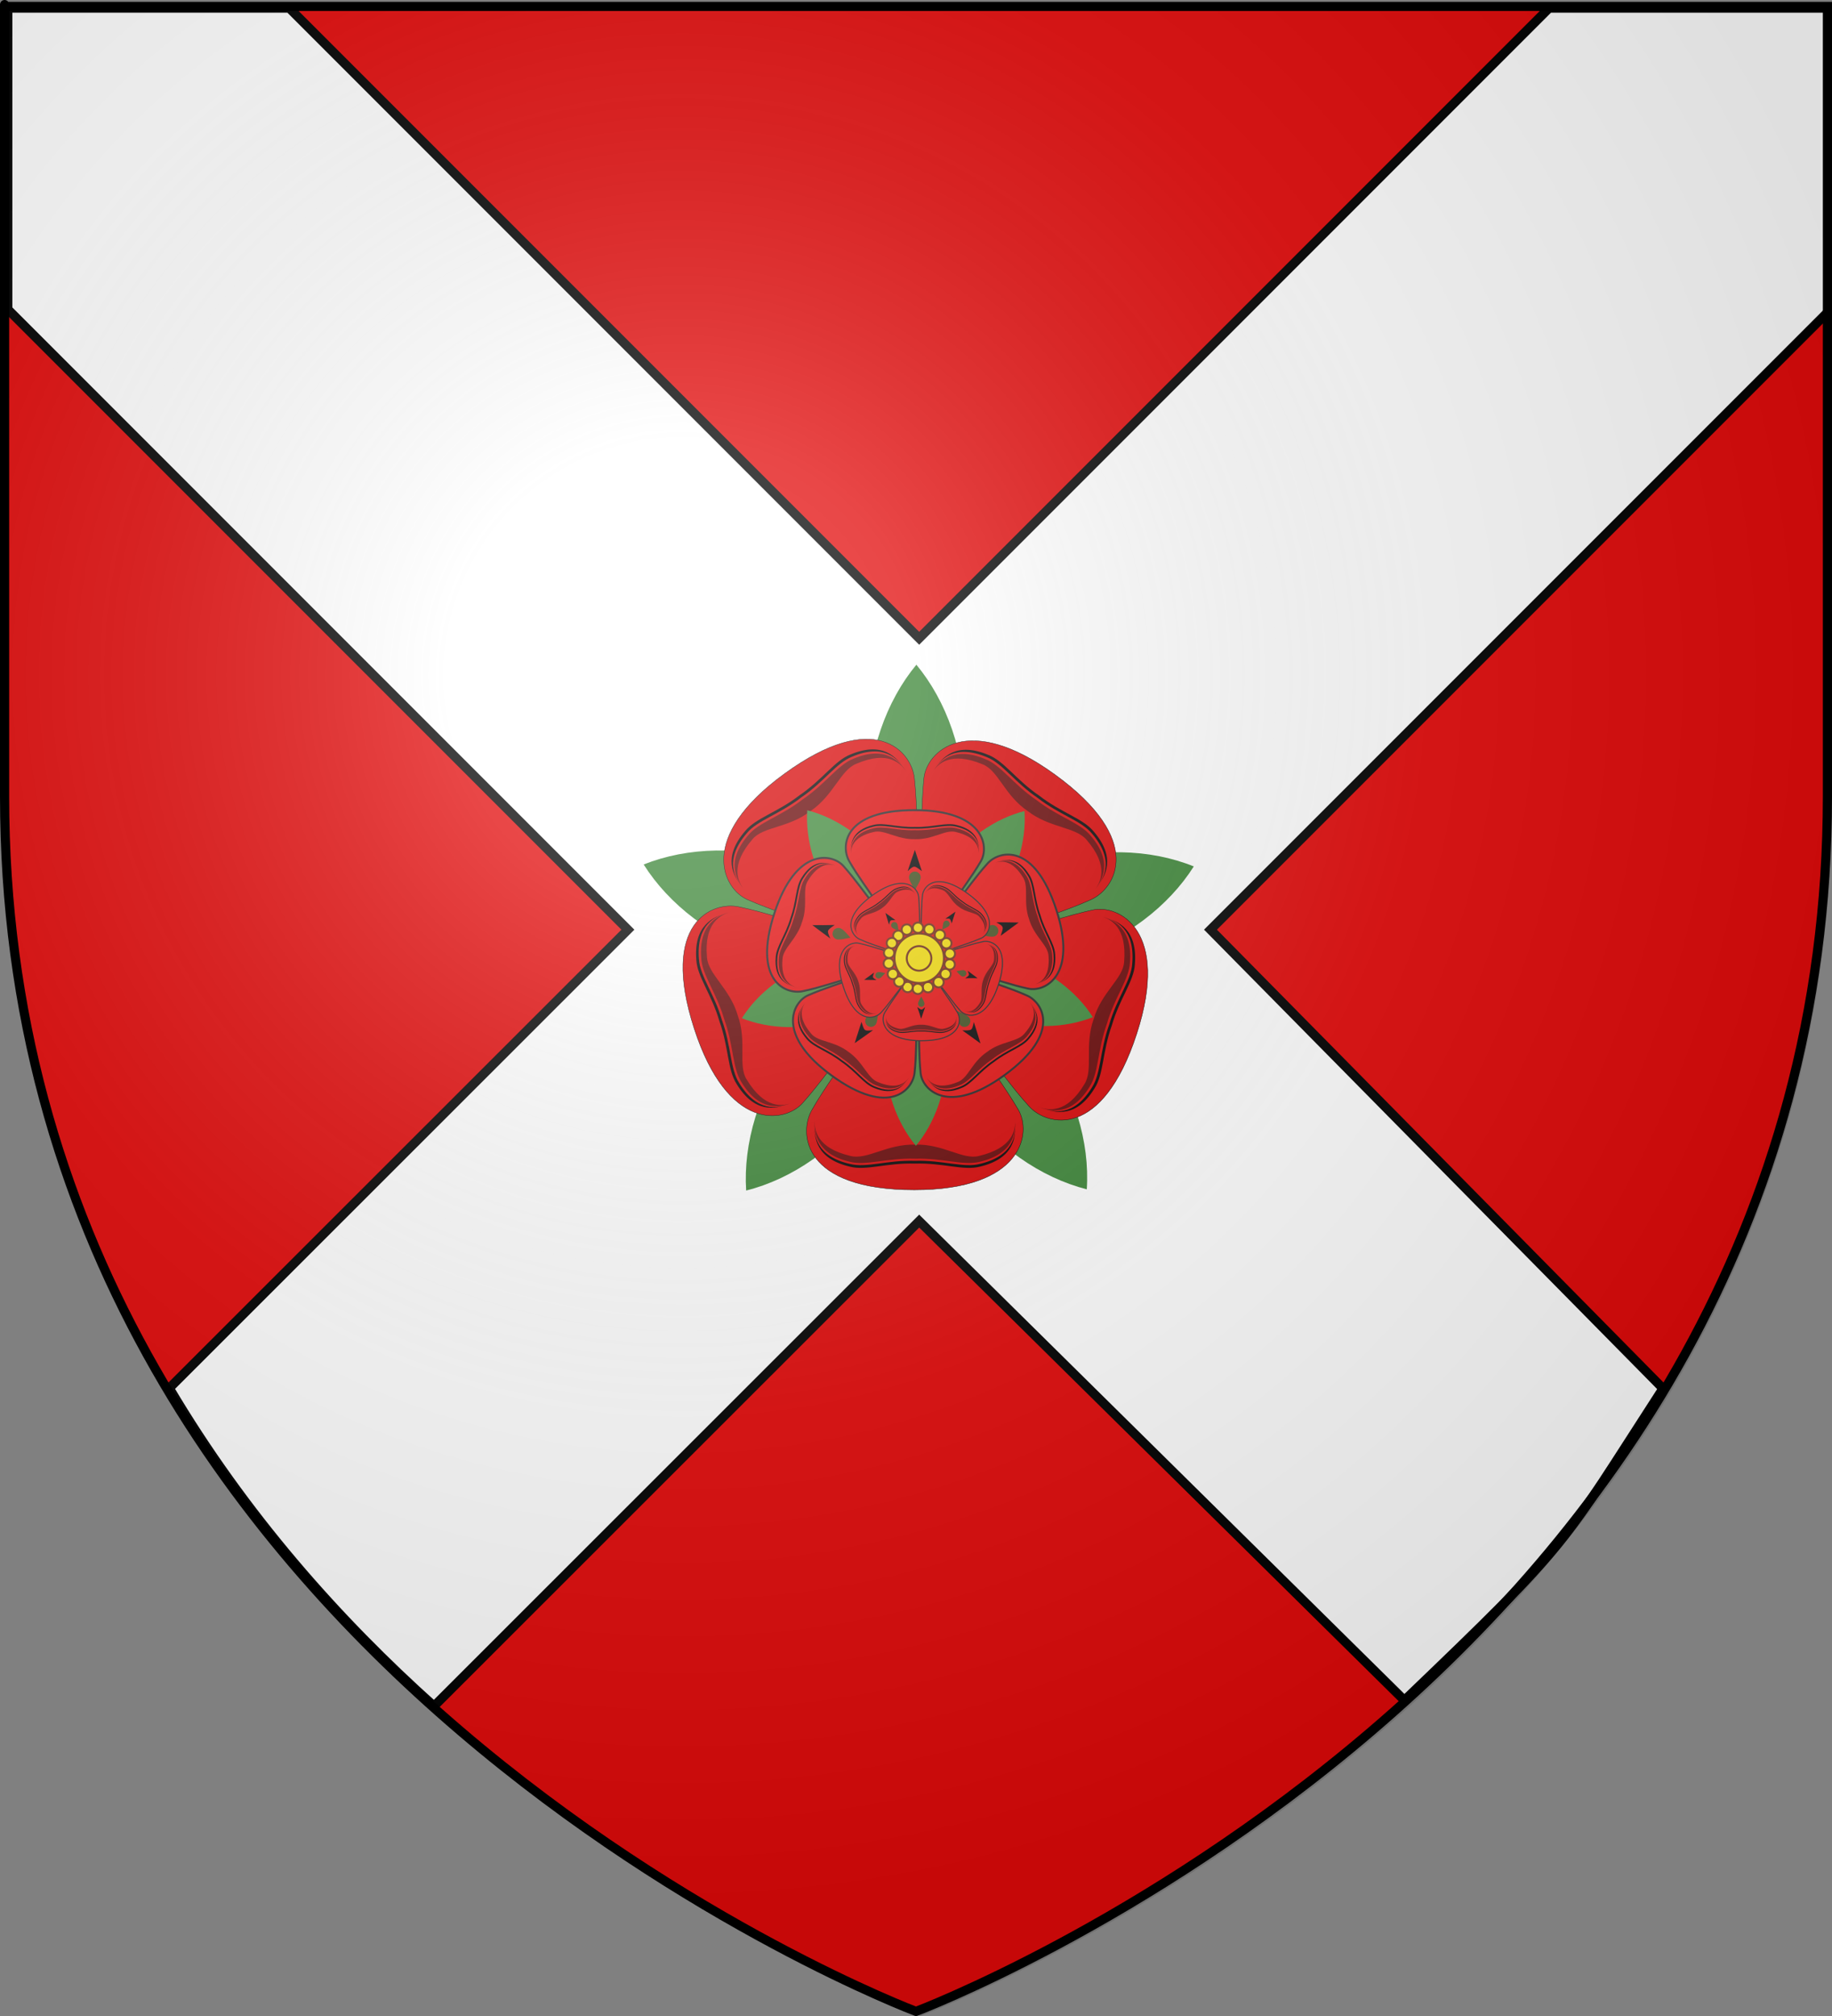 <?xml version="1.0" encoding="utf-8"?>
<!-- Generator: Adobe Illustrator 19.2.0, SVG Export Plug-In . SVG Version: 6.00 Build 0)  -->
<svg version="1.1" id="Layer_1" xmlns="http://www.w3.org/2000/svg" xmlns:xlink="http://www.w3.org/1999/xlink" x="0px" y="0px"
	 viewBox="0 0 600 660" style="enable-background:new 0 0 600 660;" xml:space="preserve">
<rect x="0" y="0" width="600" height="660" fill="#808080" stroke="none"/>
<style type="text/css">
	.st0{fill:#E20909;}
	.st1{fill:#FFFFFF;stroke:#000000;stroke-width:3;}
	.st2{fill:#3B8536;}
	.st3{fill:#D60000;stroke:#000000;stroke-width:0.125;}
	.st4{fill:#3C4919;}
	.st5{fill:#630000;}
	.st6{fill:#E20909;stroke:#231F20;}
	.st7{fill:#EED706;stroke:#6B2910;}
	.st8{fill:url(#SVGID_1_);}
	.st9{fill:none;stroke:#000000;stroke-width:3;}
</style>
<g>
	<path class="st0" d="M300,658.5c0,0,298.5-112.3,298.5-397.8s0-258.6,0-258.6H1.5v258.6C1.5,546.2,300,658.5,300,658.5z"/>
	<g transform="translate(1.046,0.46)">
		<path class="st1" d="M1.5,2.2v98.6l203.1,203.1L54.4,454c24.6,41.5,55.3,76,86.7,104.1L300,399.3l158.9,156.9
			c55.2-52.9,50.7-49.6,84.7-102.1L395.4,303.9l203.1-203.1V2.2h-92.2L300,208.5L93.7,2.2H1.5z"/>
	</g>
</g>
<g>
	<g id="g3294" transform="matrix(0.809,0.588,0.588,-0.809,-314.168,53.894)">
		<path id="path3295" class="st2" d="M649.2,56.7c-9.8,11.8-16,28.8-16,47.7s6.2,35.9,16,47.7c9.8-11.8,16-28.8,16-47.7
			S659.1,68.5,649.2,56.7z"/>
		<path id="path3296" class="st2" d="M739.2,122.6c-14.3-5.7-32.3-6.3-50.3-0.5c-18,5.8-32.2,17-40.4,29.9
			c14.3,5.7,32.3,6.4,50.3,0.5S731,135.6,739.2,122.6z"/>
		<path id="path3297" class="st2" d="M705.4,228.7c1-15.3-4-32.7-15.1-48c-11.1-15.3-26.1-25.4-41-29.2c-1,15.3,3.9,32.7,15.1,48
			C675.5,214.9,690.5,225,705.4,228.7z"/>
		<path id="path3298" class="st2" d="M593.1,228.7c14.9-3.8,29.9-13.9,41-29.2s16.1-32.7,15.1-48c-14.9,3.8-29.9,13.8-41,29.2
			C597.1,196,592.1,213.4,593.1,228.7z"/>
		<path id="path3299" class="st2" d="M559.3,123.3c8.2,13,22.4,24.1,40.4,30c18,5.8,36,5.2,50.3-0.5c-8.2-13-22.4-24.1-40.4-30
			C591.6,116.9,573.6,117.6,559.3,123.3z"/>
	</g>
	<g id="g3796" transform="matrix(1,0,0,-1,-48.099,955.078)">
		<g id="g3303" transform="matrix(0.809,-0.588,0.588,0.809,-266.068,901.286)">
			<path id="path3304" class="st3" d="M651.1,226.2c36.6,0,37.9-18.6,33.5-26.2c-4.4-7.7-9.9-14.9-14.8-22.3
				c-16.9-27-23.3-25.4-37.9,0c-4.9,7.4-10.4,14.6-14.9,22.3C612.6,207.5,615.5,226.2,651.1,226.2z"/>
			<g id="g3305">
				<g id="g3306">
					<path id="path3307" d="M647.3,194.9c4.1,3,3.8,3.1,7.3,0c-1.2,3.6-2.4,7.2-3.7,10.9C649.7,202.1,648.5,198.5,647.3,194.9z"/>
					<path id="path3308" class="st4" d="M653.9,191.7c0,1.7-1.4,3-3,3s-3-1.4-3-3s1.9-4.6,3-6.5C651.8,187,653.9,190,653.9,191.7z"
						/>
				</g>
				<g id="g3309">
					<path id="path3310" d="M683.7,203.8c0.4,5.4-0.5,12.2-11.5,14.8c-5.3,1.4-12.2-1.3-21.3-1c-9.1-0.3-15.9,2.4-21.3,1
						c-11-2.6-11.9-9.4-11.5-14.4c-0.4,4.1,0.5,10.9,11.5,13.5c5.3,1.4,12.2-1.3,21.3-1c9.1-0.3,15.9,2.4,21.3,1
						C683.2,215.1,684.1,208.3,683.7,203.8z"/>
					<path id="path3311" class="st5" d="M683.7,202.1c0.4,5.4-0.5,12.2-11.5,14.8c-5.3,1.4-12.2-1.3-21.3-1
						c-9.1-0.3-15.9,2.4-21.3,1c-11-2.6-11.9-9.4-11.5-14.4c-0.4,4.1,0.8,9.9,11.8,12.5c5.3,1.4,11.7-4,20.9-3.7
						c9.1-0.3,15.8,5.1,21.2,3.7C683,212.4,684.1,206.6,683.7,202.1z"/>
				</g>
			</g>
		</g>
		<g id="g3312" transform="matrix(0.809,0.588,-0.588,0.809,-42.738,409.076)">
			<path id="path3313" class="st3" d="M453.4,32.3c36.6,0,37.9-18.6,33.5-26.2c-4.4-7.7-9.9-14.9-14.8-22.3
				c-16.9-27-23.3-25.4-37.9,0c-4.9,7.4-10.4,14.6-14.9,22.3C414.9,13.7,417.8,32.3,453.4,32.3z"/>
			<g id="g3314">
				<g id="g3315">
					<path id="path3316" d="M449.5,1c4.1,3,3.8,3.1,7.3,0c-1.2,3.6-2.4,7.2-3.7,10.9C452,8.3,450.8,4.7,449.5,1z"/>
					<path id="path3317" class="st4" d="M456.2-2.2c0,1.7-1.4,3-3,3c-1.7,0-3-1.4-3-3c0-1.7,1.9-4.6,3-6.5
						C454.1-6.9,456.2-3.8,456.2-2.2z"/>
				</g>
				<g id="g3318">
					<path id="path3319" d="M486,9.9c0.4,5.4-0.5,12.2-11.5,14.8c-5.3,1.4-12.2-1.3-21.3-1c-9.1-0.3-15.9,2.4-21.3,1
						c-11-2.6-11.9-9.4-11.5-14.4c-0.4,4.1,0.5,10.9,11.5,13.5c5.3,1.4,12.2-1.3,21.3-1c9.1-0.3,15.9,2.4,21.3,1
						C485.5,21.3,486.4,14.4,486,9.9z"/>
					<path id="path3320" class="st5" d="M486,8.2c0.4,5.4-0.5,12.2-11.5,14.8c-5.3,1.4-12.2-1.3-21.3-1c-9.1-0.3-15.9,2.4-21.3,1
						c-11-2.6-11.9-9.4-11.5-14.4c-0.4,4.1,0.8,9.9,11.8,12.5c5.3,1.4,11.7-4,20.9-3.7c9.1-0.3,15.8,5.1,21.2,3.7
						C485.3,18.6,486.4,12.8,486,8.2z"/>
				</g>
			</g>
		</g>
		<g id="g3321" transform="matrix(-0.309,0.951,-0.951,-0.309,491.285,470.527)">
			<path id="path3322" class="st3" d="M207.2,159.6c36.6,0,37.9-18.6,33.5-26.2c-4.4-7.7-9.9-14.9-14.8-22.3
				c-16.9-27-23.3-25.4-37.9,0c-4.9,7.4-10.4,14.6-14.9,22.3C168.7,141,171.7,159.6,207.2,159.6z"/>
			<g id="g3323">
				<g id="g3324">
					<path id="path3325" d="M203.4,128.3c4.1,3,3.8,3.1,7.3,0c-1.2,3.6-2.4,7.2-3.7,10.9C205.8,135.5,204.6,131.9,203.4,128.3z"/>
					<path id="path3326" class="st4" d="M210.1,125.1c0,1.7-1.4,3-3,3c-1.7,0-3-1.4-3-3c0-1.7,1.9-4.6,3-6.5
						C207.9,120.4,210.1,123.4,210.1,125.1z"/>
				</g>
				<g id="g3327">
					<path id="path3328" d="M239.9,137.2c0.4,5.4-0.5,12.2-11.5,14.8c-5.3,1.4-12.2-1.3-21.3-1c-9.1-0.3-15.9,2.4-21.3,1
						c-11-2.6-11.9-9.4-11.5-14.4c-0.4,4.1,0.5,10.9,11.5,13.5c5.3,1.4,12.2-1.3,21.3-1c9.1-0.3,15.9,2.4,21.3,1
						C239.4,148.5,240.3,141.7,239.9,137.2z"/>
					<path id="path3329" class="st5" d="M239.9,135.5c0.4,5.4-0.5,12.2-11.5,14.8c-5.3,1.4-12.2-1.3-21.3-1
						c-9.1-0.3-15.9,2.4-21.3,1c-11-2.6-11.9-9.4-11.5-14.4c-0.4,4.1,0.8,9.9,11.8,12.5c5.3,1.4,11.7-4,20.9-3.7
						c9.1-0.3,15.8,5.1,21.2,3.7C239.1,145.9,240.3,140,239.9,135.5z"/>
				</g>
			</g>
		</g>
		<g id="g3330" transform="matrix(-1,0,0,-1,600.726,999.042)">
			<path id="path3331" class="st3" d="M253.2,433.5c36.6,0,37.9-18.6,33.5-26.2c-4.4-7.7-9.9-14.9-14.8-22.3
				c-16.9-27-23.3-25.4-37.9,0c-4.9,7.4-10.4,14.6-14.9,22.3C214.7,414.9,217.6,433.5,253.2,433.5z"/>
			<g id="g3332">
				<g id="g3333">
					<path id="path3334" d="M249.3,402.3c4.1,3,3.8,3.1,7.3,0c-1.2,3.6-2.4,7.2-3.7,10.9C251.8,409.5,250.5,405.9,249.3,402.3z"/>
					<path id="path3335" class="st4" d="M256,399.1c0,1.7-1.4,3-3,3c-1.7,0-3-1.4-3-3s1.9-4.6,3-6.5
						C253.9,394.4,256,397.4,256,399.1z"/>
				</g>
				<g id="g3336">
					<path id="path3337" d="M285.8,411.1c0.4,5.4-0.5,12.2-11.5,14.8c-5.3,1.4-12.2-1.3-21.3-1c-9.1-0.3-15.9,2.4-21.3,1
						c-11-2.6-11.9-9.4-11.5-14.4c-0.4,4.1,0.5,10.9,11.5,13.5c5.3,1.4,12.2-1.3,21.3-1c9.1-0.3,15.9,2.4,21.3,1
						C285.3,422.5,286.2,415.7,285.8,411.1z"/>
					<path id="path3338" class="st5" d="M285.8,409.5c0.4,5.4-0.5,12.2-11.5,14.8c-5.3,1.4-12.2-1.3-21.3-1
						c-9.1-0.3-15.9,2.4-21.3,1c-11-2.6-11.9-9.4-11.5-14.4c-0.4,4.1,0.8,9.9,11.8,12.5c5.3,1.4,11.7-4,20.9-3.7
						c9.1-0.3,15.8,5.1,21.2,3.7C285.1,419.8,286.2,414,285.8,409.5z"/>
				</g>
			</g>
		</g>
		<g id="g3339" transform="matrix(-0.309,-0.951,0.951,-0.309,132.397,1264.745)">
			<path id="path3340" class="st3" d="M527.4,474.2c36.6,0,37.9-18.6,33.5-26.2c-4.4-7.7-9.9-14.9-14.8-22.3
				c-16.9-27-23.3-25.4-37.9,0c-4.9,7.4-10.4,14.6-14.9,22.3C488.9,455.6,491.9,474.2,527.4,474.2z"/>
			<g id="g3341">
				<g id="g3342">
					<path id="path3343" d="M523.6,442.9c4.1,3,3.8,3.1,7.3,0c-1.2,3.6-2.4,7.2-3.7,10.9C526,450.2,524.8,446.6,523.6,442.9z"/>
					<path id="path3344" class="st4" d="M530.3,439.7c0,1.7-1.4,3-3,3c-1.7,0-3-1.4-3-3c0-1.7,1.9-4.6,3-6.5
						C528.1,435,530.3,438,530.3,439.7z"/>
				</g>
				<g id="g3345">
					<path id="path3346" d="M560.1,451.8c0.4,5.4-0.5,12.2-11.5,14.8c-5.3,1.4-12.2-1.3-21.3-1c-9.1-0.3-15.9,2.4-21.3,1
						c-11-2.6-11.9-9.4-11.5-14.4c-0.4,4.1,0.5,10.9,11.5,13.5c5.3,1.4,12.2-1.3,21.3-1c9.1-0.3,15.9,2.4,21.3,1
						C559.6,463.1,560.5,456.3,560.1,451.8z"/>
					<path id="path3347" class="st5" d="M560.1,450.1c0.4,5.4-0.5,12.2-11.5,14.8c-5.3,1.4-12.2-1.3-21.3-1
						c-9.1-0.3-15.9,2.4-21.3,1c-11-2.6-11.9-9.4-11.5-14.4c-0.4,4.1,0.8,9.9,11.8,12.5c5.3,1.4,11.7-4,20.9-3.7
						c9.1-0.3,15.8,5.1,21.2,3.7C559.3,460.5,560.5,454.7,560.1,450.1z"/>
				</g>
			</g>
		</g>
	</g>
	<g id="g3348" transform="matrix(0.171,0.525,0.525,-0.171,-32.149,-42.617)">
		<g id="g3349">
			<path id="path3350" class="st3" d="M801.4,453.4c36.6,0,37.9-18.6,33.5-26.2c-4.4-7.7-9.9-14.9-14.8-22.3
				c-16.9-27-23.3-25.4-37.9,0c-4.9,7.4-10.4,14.6-14.9,22.3C762.9,434.8,765.8,453.4,801.4,453.4z"/>
			<g id="g3351">
				<g id="g3352">
					<path id="path3353" d="M797.5,422.1c4.1,3,3.8,3.1,7.3,0c-1.2,3.6-2.4,7.2-3.7,10.9C800,429.4,798.7,425.8,797.5,422.1z"/>
					<path id="path3354" class="st4" d="M804.2,418.9c0,1.7-1.4,3-3,3c-1.7,0-3-1.4-3-3s1.9-4.6,3-6.5
						C802.1,414.2,804.2,417.2,804.2,418.9z"/>
				</g>
				<g id="g3355">
					<path id="path3356" d="M834,431c0.4,5.4-0.5,12.2-11.5,14.8c-5.3,1.4-12.2-1.3-21.3-1c-9.1-0.3-15.9,2.4-21.3,1
						c-11-2.6-11.9-9.4-11.5-14.4c-0.4,4.1,0.5,10.9,11.5,13.5c5.3,1.4,12.2-1.3,21.3-1c9.1-0.3,15.9,2.4,21.3,1
						C833.5,442.3,834.4,435.5,834,431z"/>
					<path id="path3357" class="st5" d="M834,429.3c0.4,5.4-0.5,12.2-11.5,14.8c-5.3,1.4-12.2-1.3-21.3-1c-9.1-0.3-15.9,2.4-21.3,1
						c-11-2.6-11.9-9.4-11.5-14.4c-0.4,4.1,0.8,9.9,11.8,12.5c5.3,1.4,11.7-4,20.9-3.7c9.1-0.3,15.8,5.1,21.2,3.7
						C833.3,439.7,834.4,433.9,834,429.3z"/>
				</g>
			</g>
		</g>
		<g id="g3358" transform="matrix(0.309,0.951,-0.951,0.309,469.992,-266.936)">
			<path id="path3359" class="st3" d="M715.9-40.4c36.6,0,37.9-18.6,33.5-26.2c-4.4-7.7-9.9-14.9-14.8-22.3
				c-16.9-27-23.3-25.4-37.9,0c-4.9,7.4-10.4,14.6-14.9,22.3C677.4-59,680.4-40.4,715.9-40.4z"/>
			<g id="g3360">
				<g id="g3361">
					<path id="path3362" d="M712.1-71.6c4.1,3,3.8,3.1,7.3,0c-1.2,3.6-2.4,7.2-3.7,10.9C714.5-64.4,713.3-68,712.1-71.6z"/>
					<path id="path3363" class="st4" d="M718.8-74.9c0,1.7-1.4,3-3,3c-1.7,0-3-1.4-3-3c0-1.7,1.9-4.6,3-6.5
						C716.6-79.6,718.8-76.5,718.8-74.9z"/>
				</g>
				<g id="g3364">
					<path id="path3365" d="M748.6-62.8c0.4,5.4-0.5,12.2-11.5,14.8c-5.3,1.4-12.2-1.3-21.3-1c-9.1-0.3-15.9,2.4-21.3,1
						c-11-2.6-11.9-9.4-11.5-14.4c-0.4,4.1,0.5,10.9,11.5,13.5c5.3,1.4,12.2-1.3,21.3-1c9.1-0.3,15.9,2.4,21.3,1
						C748.1-51.4,749-58.2,748.6-62.8z"/>
					<path id="path3366" class="st5" d="M748.6-64.4c0.4,5.4-0.5,12.2-11.5,14.8c-5.3,1.4-12.2-1.3-21.3-1c-9.1-0.3-15.9,2.4-21.3,1
						c-11-2.6-11.9-9.4-11.5-14.4c-0.4,4.1,0.8,9.9,11.8,12.5c5.3,1.4,11.7-4,20.9-3.7c9.1-0.3,15.8,5.1,21.2,3.7
						C747.8-54.1,749-59.9,748.6-64.4z"/>
				</g>
			</g>
		</g>
		<g id="g3367" transform="matrix(-0.809,0.588,-0.588,-0.809,865.906,96.67)">
			<path id="path3368" class="st3" d="M219.2-112.6c36.6,0,37.9-18.6,33.5-26.2c-4.4-7.7-9.9-14.9-14.8-22.3
				c-16.9-27-23.3-25.4-37.9,0c-4.9,7.4-10.4,14.6-14.9,22.3C180.7-131.2,183.7-112.6,219.2-112.6z"/>
			<g id="g3369">
				<g id="g3370">
					<path id="path3371" d="M215.4-143.9c4.1,3,3.8,3.1,7.3,0c-1.2,3.6-2.4,7.2-3.7,10.9C217.8-136.6,216.6-140.2,215.4-143.9z"/>
					<path id="path3372" class="st4" d="M222.1-147.1c0,1.7-1.4,3-3,3c-1.7,0-3-1.4-3-3s1.9-4.6,3-6.5
						C219.9-151.8,222.1-148.7,222.1-147.1z"/>
				</g>
				<g id="g3373">
					<path id="path3374" d="M251.9-135c0.4,5.4-0.5,12.2-11.5,14.8c-5.3,1.4-12.2-1.3-21.3-1c-9.1-0.3-15.9,2.4-21.3,1
						c-11-2.6-11.9-9.4-11.5-14.4c-0.4,4.1,0.5,10.9,11.5,13.5c5.3,1.4,12.2-1.3,21.3-1c9.1-0.3,15.9,2.4,21.3,1
						C251.4-123.6,252.3-130.5,251.9-135z"/>
					<path id="path3375" class="st5" d="M251.9-136.7c0.4,5.4-0.5,12.2-11.5,14.8c-5.3,1.4-12.2-1.3-21.3-1
						c-9.1-0.3-15.9,2.4-21.3,1c-11-2.6-11.9-9.4-11.5-14.4c-0.4,4.1,0.8,9.9,11.8,12.5c5.3,1.4,11.7-4,20.9-3.7
						c9.1-0.3,15.8,5.1,21.2,3.7C251.1-126.3,252.3-132.1,251.9-136.7z"/>
				</g>
			</g>
		</g>
		<g id="g3376" transform="matrix(-0.809,-0.588,0.588,-0.809,643.792,588.575)">
			<path id="path3377" class="st3" d="M-2,338c36.6,0,37.9-18.6,33.5-26.2c-4.4-7.7-9.9-14.9-14.8-22.3c-16.9-27-23.3-25.4-37.9,0
				c-4.9,7.4-10.4,14.6-14.9,22.3C-40.5,319.4-37.5,338-2,338z"/>
			<g id="g3378">
				<g id="g3379">
					<path id="path3380" d="M-5.8,306.8c4.1,3,3.8,3.1,7.3,0c-1.2,3.6-2.4,7.2-3.7,10.9C-3.4,314-4.6,310.4-5.8,306.8z"/>
					<path id="path3381" class="st4" d="M0.9,303.6c0,1.7-1.4,3-3,3c-1.7,0-3-1.4-3-3s1.9-4.6,3-6.5C-1.3,298.9,0.9,301.9,0.9,303.6
						z"/>
				</g>
				<g id="g3382">
					<path id="path3383" d="M30.6,315.6c0.4,5.4-0.5,12.2-11.5,14.8c-5.3,1.4-12.2-1.3-21.3-1c-9.1-0.3-15.9,2.4-21.3,1
						c-11-2.6-11.9-9.4-11.5-14.4c-0.4,4.1,0.5,10.9,11.5,13.5c5.3,1.4,12.2-1.3,21.3-1c9.1-0.3,15.9,2.4,21.3,1
						C30.2,327,31.1,320.2,30.6,315.6z"/>
					<path id="path3384" class="st5" d="M30.6,314c0.4,5.4-0.5,12.2-11.5,14.8c-5.3,1.4-12.2-1.3-21.3-1c-9.1-0.3-15.9,2.4-21.3,1
						c-11-2.6-11.9-9.4-11.5-14.4c-0.4,4.1,0.8,9.9,11.8,12.5c5.3,1.4,11.7-4,20.9-3.7c9.1-0.3,15.8,5.1,21.2,3.7
						C29.9,324.3,31.1,318.5,30.6,314z"/>
				</g>
			</g>
		</g>
		<g id="g3385" transform="matrix(0.309,-0.951,0.951,0.309,108.73,528.257)">
			<path id="path3386" class="st3" d="M357.8,687.3c36.6,0,37.9-18.6,33.5-26.2c-4.4-7.7-9.9-14.9-14.8-22.3
				c-16.9-27-23.3-25.4-37.9,0c-4.9,7.4-10.4,14.6-14.9,22.3C319.3,668.7,322.2,687.3,357.8,687.3z"/>
			<g id="g3387">
				<g id="g3388">
					<path id="path3389" d="M353.9,656.1c4.1,3,3.8,3.1,7.3,0c-1.2,3.6-2.4,7.2-3.7,10.9C356.4,663.3,355.1,659.7,353.9,656.1z"/>
					<path id="path3390" class="st4" d="M360.6,652.8c0,1.7-1.4,3-3,3c-1.7,0-3-1.4-3-3c0-1.7,1.9-4.6,3-6.5
						C358.5,648.2,360.6,651.2,360.6,652.8z"/>
				</g>
				<g id="g3391">
					<path id="path3392" d="M390.4,664.9c0.4,5.4-0.5,12.2-11.5,14.8c-5.3,1.4-12.2-1.3-21.3-1c-9.1-0.3-15.9,2.4-21.3,1
						c-11-2.6-11.9-9.4-11.5-14.4c-0.4,4.1,0.5,10.9,11.5,13.5c5.3,1.4,12.2-1.3,21.3-1c9.1-0.3,15.9,2.4,21.3,1
						C389.9,676.3,390.8,669.5,390.4,664.9z"/>
					<path id="path3393" class="st5" d="M390.4,663.3c0.4,5.4-0.5,12.2-11.5,14.8c-5.3,1.4-12.2-1.3-21.3-1
						c-9.1-0.3-15.9,2.4-21.3,1c-11-2.6-11.9-9.4-11.5-14.4c-0.4,4.1,0.8,9.9,11.8,12.5c5.3,1.4,11.7-4,20.9-3.7
						c9.1-0.3,15.8,5.1,21.2,3.7C389.7,673.6,390.8,667.8,390.4,663.3z"/>
				</g>
			</g>
		</g>
	</g>
	<g id="g2130" transform="matrix(0.516,-0.375,0.375,0.516,-152.233,203.267)">
		<g id="g1991">
			<path id="path1986" class="st2" d="M471.2,462.6c-9.8,11.8-16,28.8-16,47.7s6.2,35.9,16,47.7c9.8-11.8,16-28.8,16-47.7
				C487.2,491.4,481,474.4,471.2,462.6z"/>
			<path id="path1987" class="st2" d="M561.2,528.5c-14.3-5.7-32.3-6.3-50.3-0.5c-18,5.8-32.2,17-40.4,29.9
				c14.3,5.7,32.3,6.4,50.3,0.5C538.8,552.7,553,541.5,561.2,528.5z"/>
			<path id="path1988" class="st2" d="M527.4,634.7c1-15.3-4-32.7-15.1-48c-11.1-15.3-26.1-25.4-41-29.2c-1,15.3,3.9,32.7,15.1,48
				C497.5,620.8,512.5,630.9,527.4,634.7z"/>
			<path id="path1989" class="st2" d="M415.1,634.7c14.9-3.8,29.9-13.9,41-29.2c11.1-15.3,16.1-32.7,15.1-48
				c-14.9,3.8-29.9,13.8-41,29.2C419,602,414.1,619.4,415.1,634.7z"/>
			<path id="path1990" class="st2" d="M381.3,529.2c8.2,13,22.4,24.1,40.4,30c18,5.8,36,5.2,50.3-0.5c-8.2-13-22.4-24.1-40.4-30
				C413.6,522.9,395.5,523.5,381.3,529.2z"/>
		</g>
		<g id="g1681">
			<g id="g1463">
				<g id="g1418">
					<path id="path1270" class="st6" d="M473.1,632.1c36.6,0,37.9-18.6,33.5-26.2c-4.4-7.7-9.9-14.9-14.8-22.3
						c-16.9-27-23.3-25.4-37.9,0c-4.9,7.4-10.4,14.6-14.9,22.3C434.6,613.5,437.5,632.1,473.1,632.1z"/>
					<g id="g1411">
						<g id="g1408">
							<path id="path1378" d="M469.2,600.8c4.1,3,3.8,3.1,7.3,0c-1.2,3.6-2.4,7.2-3.7,10.9C471.7,608.1,470.4,604.5,469.2,600.8z"/>
							<path id="path1380" class="st4" d="M475.9,597.6c0,1.7-1.4,3-3,3s-3-1.4-3-3c0-1.7,1.9-4.6,3-6.5
								C473.8,592.9,475.9,595.9,475.9,597.6z"/>
						</g>
						<g id="g1403">
							<path id="path1398" d="M505.7,609.7c0.4,5.4-0.5,12.2-11.5,14.8c-5.3,1.4-12.2-1.3-21.3-1c-9.1-0.3-15.9,2.4-21.3,1
								c-11-2.6-11.9-9.4-11.5-14.4c-0.4,4.1,0.5,10.9,11.5,13.5c5.3,1.4,12.2-1.3,21.3-1c9.1-0.3,15.9,2.4,21.3,1
								C505.2,621,506.1,614.2,505.7,609.7z"/>
							<path id="path1402" class="st5" d="M505.7,608c0.4,5.4-0.5,12.2-11.5,14.8c-5.3,1.4-12.2-1.3-21.3-1
								c-9.1-0.3-15.9,2.4-21.3,1c-11-2.6-11.9-9.4-11.5-14.4c-0.4,4.1,0.8,9.9,11.8,12.5c5.3,1.4,11.7-4,20.9-3.7
								c9.1-0.3,15.8,5.1,21.2,3.7C505,618.4,506.1,612.6,505.7,608z"/>
						</g>
					</g>
				</g>
				<g id="g1427" transform="matrix(0.309,0.951,-0.951,0.309,469.992,-266.936)">
					<path id="path1428" class="st6" d="M784.5,327.1c36.6,0,37.9-18.6,33.5-26.2c-4.4-7.7-9.9-14.9-14.8-22.3
						c-16.9-27-23.3-25.4-37.9,0c-4.9,7.4-10.4,14.6-14.9,22.3C746,308.5,748.9,327.1,784.5,327.1z"/>
					<g id="g1429">
						<g id="g1430">
							<path id="path1431" d="M780.6,295.8c4.1,3,3.8,3.1,7.3,0c-1.2,3.6-2.4,7.2-3.7,10.9C783,303.1,781.8,299.4,780.6,295.8z"/>
							<path id="path1432" class="st4" d="M787.3,292.6c0,1.7-1.4,3-3,3s-3-1.4-3-3s1.9-4.6,3-6.5
								C785.1,287.9,787.3,290.9,787.3,292.6z"/>
						</g>
						<g id="g1433">
							<path id="path1434" d="M817.1,304.7c0.4,5.4-0.5,12.2-11.5,14.8c-5.3,1.4-12.2-1.3-21.3-1c-9.1-0.3-15.9,2.4-21.3,1
								c-11-2.6-11.9-9.4-11.5-14.4c-0.4,4.1,0.5,10.9,11.5,13.5c5.3,1.4,12.2-1.3,21.3-1c9.1-0.3,15.9,2.4,21.3,1
								C816.6,316,817.5,309.2,817.1,304.7z"/>
							<path id="path1435" class="st5" d="M817.1,303c0.4,5.4-0.5,12.2-11.5,14.8c-5.3,1.4-12.2-1.3-21.3-1
								c-9.1-0.3-15.9,2.4-21.3,1c-11-2.6-11.9-9.4-11.5-14.4c-0.4,4.1,0.8,9.9,11.8,12.5c5.3,1.4,11.7-4,20.9-3.7
								c9.1-0.3,15.8,5.1,21.2,3.7C816.4,313.4,817.5,307.6,817.1,303z"/>
						</g>
					</g>
				</g>
				<g id="g1436" transform="matrix(-0.809,0.588,-0.588,-0.809,865.906,96.67)">
					<path id="path1437" class="st6" d="M589.9-64.2c36.6,0,37.9-18.6,33.5-26.2c-4.4-7.7-9.9-14.9-14.8-22.3
						c-16.9-27-23.3-25.4-37.9,0c-4.9,7.4-10.4,14.6-14.9,22.3C551.4-82.8,554.3-64.2,589.9-64.2z"/>
					<g id="g1438">
						<g id="g1439">
							<path id="path1440" d="M586-95.5c4.1,3,3.8,3.1,7.3,0c-1.2,3.6-2.4,7.2-3.7,10.9C588.5-88.2,587.3-91.8,586-95.5z"/>
							<path id="path1441" class="st4" d="M592.7-98.7c0,1.7-1.4,3-3,3c-1.7,0-3-1.4-3-3c0-1.7,1.9-4.6,3-6.5
								C590.6-103.4,592.7-100.3,592.7-98.7z"/>
						</g>
						<g id="g1442">
							<path id="path1443" d="M622.5-86.6c0.4,5.4-0.5,12.2-11.5,14.8c-5.3,1.4-12.2-1.3-21.3-1c-9.1-0.3-15.9,2.4-21.3,1
								c-11-2.6-11.9-9.4-11.5-14.4c-0.4,4.1,0.5,10.9,11.5,13.5c5.3,1.4,12.2-1.3,21.3-1c9.1-0.3,15.9,2.4,21.3,1
								C622-75.2,622.9-82.1,622.5-86.6z"/>
							<path id="path1444" class="st5" d="M622.5-88.3c0.4,5.4-0.5,12.2-11.5,14.8c-5.3,1.4-12.2-1.3-21.3-1
								c-9.1-0.3-15.9,2.4-21.3,1c-11-2.6-11.9-9.4-11.5-14.4c-0.4,4.1,0.8,9.9,11.8,12.5c5.3,1.4,11.7-4,20.9-3.7
								c9.1-0.3,15.8,5.1,21.2,3.7C621.8-77.9,622.9-83.7,622.5-88.3z"/>
						</g>
					</g>
				</g>
				<g id="g1445" transform="matrix(-0.809,-0.588,0.588,-0.809,643.792,588.575)">
					<path id="path1446" class="st6" d="M158.6,0.5c36.6,0,37.9-18.6,33.5-26.2c-4.4-7.7-9.9-14.9-14.8-22.3
						c-16.9-27-23.3-25.4-37.9,0c-4.9,7.4-10.4,14.6-14.9,22.3C120.1-18.1,123,0.5,158.6,0.5z"/>
					<g id="g1447">
						<g id="g1448">
							<path id="path1449" d="M154.8-30.8c4.1,3,3.8,3.1,7.3,0c-1.2,3.6-2.4,7.2-3.7,10.9C157.2-23.5,156-27.2,154.8-30.8z"/>
							<path id="path1450" class="st4" d="M161.4-34c0,1.7-1.4,3-3,3c-1.7,0-3-1.4-3-3c0-1.7,1.9-4.6,3-6.5
								C159.3-38.7,161.4-35.7,161.4-34z"/>
						</g>
						<g id="g1451">
							<path id="path1452" d="M191.2-21.9c0.4,5.4-0.5,12.2-11.5,14.8c-5.3,1.4-12.2-1.3-21.3-1c-9.1-0.3-15.9,2.4-21.3,1
								c-11-2.6-11.9-9.4-11.5-14.4c-0.4,4.1,0.5,10.9,11.5,13.5c5.3,1.4,12.2-1.3,21.3-1c9.1-0.3,15.9,2.4,21.3,1
								C190.7-10.6,191.6-17.4,191.2-21.9z"/>
							<path id="path1453" class="st5" d="M191.2-23.6c0.4,5.4-0.5,12.2-11.5,14.8c-5.3,1.4-12.2-1.3-21.3-1
								c-9.1-0.3-15.9,2.4-21.3,1c-11-2.6-11.9-9.4-11.5-14.4c-0.4,4.1,0.8,9.9,11.8,12.5c5.3,1.4,11.7-4,20.9-3.7
								c9.1-0.3,15.8,5.1,21.2,3.7C190.5-13.2,191.6-19,191.2-23.6z"/>
						</g>
					</g>
				</g>
				<g id="g1454" transform="matrix(0.309,-0.951,0.951,0.309,108.73,528.257)">
					<path id="path1455" class="st6" d="M86.4,430.3c36.6,0,37.9-18.6,33.5-26.2c-4.4-7.7-9.9-14.9-14.8-22.3
						c-16.9-27-23.3-25.4-37.9,0c-4.9,7.4-10.4,14.6-14.9,22.3C47.9,411.7,50.8,430.3,86.4,430.3z"/>
					<g id="g1456">
						<g id="g1457">
							<path id="path1458" d="M82.5,399c4.1,3,3.8,3.1,7.3,0c-1.2,3.6-2.4,7.2-3.7,10.9C84.9,406.3,83.7,402.7,82.5,399z"/>
							<path id="path1459" class="st4" d="M89.2,395.8c0,1.7-1.4,3-3,3c-1.7,0-3-1.4-3-3s1.9-4.6,3-6.5
								C87,391.1,89.2,394.2,89.2,395.8z"/>
						</g>
						<g id="g1460">
							<path id="path1461" d="M119,407.9c0.4,5.4-0.5,12.2-11.5,14.8c-5.3,1.4-12.2-1.3-21.3-1c-9.1-0.3-15.9,2.4-21.3,1
								c-11-2.6-11.9-9.4-11.5-14.4c-0.4,4.1,0.5,10.9,11.5,13.5c5.3,1.4,12.2-1.3,21.3-1c9.1-0.3,15.9,2.4,21.3,1
								C118.5,419.3,119.4,412.5,119,407.9z"/>
							<path id="path1462" class="st5" d="M119,406.3c0.4,5.4-0.5,12.2-11.5,14.8c-5.3,1.4-12.2-1.3-21.3-1
								c-9.1-0.3-15.9,2.4-21.3,1c-11-2.6-11.9-9.4-11.5-14.4c-0.4,4.1,0.8,9.9,11.8,12.5c5.3,1.4,11.7-4,20.9-3.7
								c9.1-0.3,15.8,5.1,21.2,3.7C118.3,416.6,119.4,410.8,119,406.3z"/>
						</g>
					</g>
				</g>
			</g>
			<g id="g1509" transform="matrix(0.447,-0.324,0.324,0.447,171.423,243.854)">
				<g id="g1510">
					<path id="path1511" class="st6" d="M108.1,858.8c36.6,0,37.9-18.6,33.5-26.2c-4.4-7.7-9.9-14.9-14.8-22.3
						c-16.9-27-23.3-25.4-37.9,0c-4.9,7.4-10.4,14.6-14.9,22.3C69.6,840.2,72.5,858.8,108.1,858.8z"/>
					<g id="g1512">
						<g id="g1513">
							<path id="path1514" d="M104.2,827.6c4.1,3,3.8,3.1,7.3,0c-1.2,3.6-2.4,7.2-3.7,10.9C106.7,834.8,105.5,831.2,104.2,827.6z"/>
							<path id="path1515" class="st4" d="M110.9,824.3c0,1.7-1.4,3-3,3c-1.7,0-3-1.4-3-3c0-1.7,1.9-4.6,3-6.5
								C108.8,819.6,110.9,822.7,110.9,824.3z"/>
						</g>
						<g id="g1516">
							<path id="path1517" d="M140.7,836.4c0.4,5.4-0.5,12.2-11.5,14.8c-5.3,1.4-12.2-1.3-21.3-1c-9.1-0.3-15.9,2.4-21.3,1
								c-11-2.6-11.9-9.4-11.5-14.4c-0.4,4.1,0.5,10.9,11.5,13.5c5.3,1.4,12.2-1.3,21.3-1c9.1-0.3,15.9,2.4,21.3,1
								C140.2,847.8,141.1,841,140.7,836.4z"/>
							<path id="path1518" class="st5" d="M140.7,834.8c0.4,5.4-0.5,12.2-11.5,14.8c-5.3,1.4-12.2-1.3-21.3-1
								c-9.1-0.3-15.9,2.4-21.3,1c-11-2.6-11.9-9.4-11.5-14.4c-0.4,4.1,0.8,9.9,11.8,12.5c5.3,1.4,11.7-4,20.9-3.7
								c9.1-0.3,15.8,5.1,21.2,3.7C140,845.1,141.1,839.3,140.7,834.8z"/>
						</g>
					</g>
				</g>
				<g id="g1519" transform="matrix(0.309,0.951,-0.951,0.309,469.992,-266.936)">
					<path id="path1520" class="st6" d="M887.3,744.3c36.6,0,37.9-18.6,33.5-26.2c-4.4-7.7-9.9-14.9-14.8-22.3
						c-16.9-27-23.3-25.4-37.9,0c-4.9,7.4-10.4,14.6-14.9,22.3C848.8,725.6,851.7,744.3,887.3,744.3z"/>
					<g id="g1521">
						<g id="g1522">
							<path id="path1523" d="M883.4,713c4.1,3,3.8,3.1,7.3,0c-1.2,3.6-2.4,7.2-3.7,10.9C885.9,720.2,884.7,716.6,883.4,713z"/>
							<path id="path1524" class="st4" d="M890.1,709.8c0,1.7-1.4,3-3,3c-1.7,0-3-1.4-3-3s1.9-4.6,3-6.5
								C888,705.1,890.1,708.1,890.1,709.8z"/>
						</g>
						<g id="g1525">
							<path id="path1526" d="M919.9,721.9c0.4,5.4-0.5,12.2-11.5,14.8c-5.3,1.4-12.2-1.3-21.3-1c-9.1-0.3-15.9,2.4-21.3,1
								c-11-2.6-11.9-9.4-11.5-14.4c-0.4,4.1,0.5,10.9,11.5,13.5c5.3,1.4,12.2-1.3,21.3-1c9.1-0.3,15.9,2.4,21.3,1
								C919.4,733.2,920.3,726.4,919.9,721.9z"/>
							<path id="path1527" class="st5" d="M919.9,720.2c0.4,5.4-0.5,12.2-11.5,14.8c-5.3,1.4-12.2-1.3-21.3-1
								c-9.1-0.3-15.9,2.4-21.3,1c-11-2.6-11.9-9.4-11.5-14.4c-0.4,4.1,0.8,9.9,11.8,12.5c5.3,1.4,11.7-4,20.9-3.7
								c9.1-0.3,15.8,5.1,21.2,3.7C919.2,730.6,920.3,724.7,919.9,720.2z"/>
						</g>
					</g>
				</g>
				<g id="g1528" transform="matrix(-0.809,0.588,-0.588,-0.809,865.906,96.67)">
					<path id="path1529" class="st6" d="M1018.4-33.1c36.6,0,37.9-18.6,33.5-26.2c-4.4-7.7-9.9-14.9-14.8-22.3
						c-16.9-27-23.3-25.4-37.9,0c-4.9,7.4-10.4,14.6-14.9,22.3C979.9-51.7,982.8-33.1,1018.4-33.1z"/>
					<g id="g1530">
						<g id="g1531">
							<path id="path1532" d="M1014.6-64.4c4.1,3,3.8,3.1,7.3,0c-1.2,3.6-2.4,7.2-3.7,10.9C1017-57.1,1015.8-60.7,1014.6-64.4z"/>
							<path id="path1533" class="st4" d="M1021.3-67.6c0,1.7-1.4,3-3,3c-1.7,0-3-1.4-3-3c0-1.7,1.9-4.6,3-6.5
								C1019.1-72.3,1021.3-69.2,1021.3-67.6z"/>
						</g>
						<g id="g1534">
							<path id="path1535" d="M1051-55.5c0.4,5.4-0.5,12.2-11.5,14.8c-5.3,1.4-12.2-1.3-21.3-1c-9.1-0.3-15.9,2.4-21.3,1
								c-11-2.6-11.9-9.4-11.5-14.4c-0.4,4.1,0.5,10.9,11.5,13.5c5.3,1.4,12.2-1.3,21.3-1c9.1-0.3,15.9,2.4,21.3,1
								C1050.6-44.1,1051.5-50.9,1051-55.5z"/>
							<path id="path1536" class="st5" d="M1051-57.1c0.4,5.4-0.5,12.2-11.5,14.8c-5.3,1.4-12.2-1.3-21.3-1
								c-9.1-0.3-15.9,2.4-21.3,1c-11-2.6-11.9-9.4-11.5-14.4c-0.4,4.1,0.8,9.9,11.8,12.5c5.3,1.4,11.7-4,20.9-3.7
								c9.1-0.3,15.8,5.1,21.2,3.7C1050.3-46.8,1051.5-52.6,1051-57.1z"/>
						</g>
					</g>
				</g>
				<g id="g1537" transform="matrix(-0.809,-0.588,0.588,-0.809,643.792,588.575)">
					<path id="path1538" class="st6" d="M320.6-397.5c36.6,0,37.9-18.6,33.5-26.2c-4.4-7.7-9.9-14.9-14.8-22.3
						c-16.9-27-23.3-25.4-37.9,0c-4.9,7.4-10.4,14.6-14.9,22.3C282.1-416.1,285-397.5,320.6-397.5z"/>
					<g id="g1539">
						<g id="g1540">
							<path id="path1541" d="M316.8-428.7c4.1,3,3.8,3.1,7.3,0c-1.2,3.6-2.4,7.2-3.7,10.9C319.2-421.5,318-425.1,316.8-428.7z"/>
							<path id="path1542" class="st4" d="M323.4-432c0,1.7-1.4,3-3,3c-1.7,0-3-1.4-3-3s1.9-4.6,3-6.5
								C321.3-436.6,323.4-433.6,323.4-432z"/>
						</g>
						<g id="g1543">
							<path id="path1544" d="M353.2-419.9c0.4,5.4-0.5,12.2-11.5,14.8c-5.3,1.4-12.2-1.3-21.3-1c-9.1-0.3-15.9,2.4-21.3,1
								c-11-2.6-11.9-9.4-11.5-14.4c-0.4,4.1,0.5,10.9,11.5,13.5c5.3,1.4,12.2-1.3,21.3-1c9.1-0.3,15.9,2.4,21.3,1
								C352.7-408.5,353.6-415.3,353.2-419.9z"/>
							<path id="path1545" class="st5" d="M353.2-421.5c0.4,5.4-0.5,12.2-11.5,14.8c-5.3,1.4-12.2-1.3-21.3-1
								c-9.1-0.3-15.9,2.4-21.3,1c-11-2.6-11.9-9.4-11.5-14.4c-0.4,4.1,0.8,9.9,11.8,12.5c5.3,1.4,11.7-4,20.9-3.7
								c9.1-0.3,15.8,5.1,21.2,3.7C352.5-411.2,353.6-417,353.2-421.5z"/>
						</g>
					</g>
				</g>
				<g id="g1546" transform="matrix(0.309,-0.951,0.951,0.309,108.73,528.257)">
					<path id="path1547" class="st6" d="M-242.1,153.2c36.6,0,37.9-18.6,33.5-26.2c-4.4-7.7-9.9-14.9-14.8-22.3
						c-16.9-27-23.3-25.4-37.9,0c-4.9,7.4-10.4,14.6-14.9,22.3C-280.6,134.6-277.6,153.2-242.1,153.2z"/>
					<g id="g1548">
						<g id="g1549">
							<path id="path1550" d="M-245.9,122c4.1,3,3.8,3.1,7.3,0c-1.2,3.6-2.4,7.2-3.7,10.9C-243.5,129.2-244.7,125.6-245.9,122z"/>
							<path id="path1551" class="st4" d="M-239.2,118.8c0,1.7-1.4,3-3,3c-1.7,0-3-1.4-3-3c0-1.7,1.9-4.6,3-6.5
								C-241.4,114.1-239.2,117.1-239.2,118.8z"/>
						</g>
						<g id="g1552">
							<path id="path1553" d="M-209.4,130.8c0.4,5.4-0.5,12.2-11.5,14.8c-5.3,1.4-12.2-1.3-21.3-1c-9.1-0.3-15.9,2.4-21.3,1
								c-11-2.6-11.9-9.4-11.5-14.4c-0.4,4.1,0.5,10.9,11.5,13.5c5.3,1.4,12.2-1.3,21.3-1c9.1-0.3,15.9,2.4,21.3,1
								C-209.9,142.2-209,135.4-209.4,130.8z"/>
							<path id="path1554" class="st5" d="M-209.4,129.2c0.4,5.4-0.5,12.2-11.5,14.8c-5.3,1.4-12.2-1.3-21.3-1
								c-9.1-0.3-15.9,2.4-21.3,1c-11-2.6-11.9-9.4-11.5-14.4c-0.4,4.1,0.8,9.9,11.8,12.5c5.3,1.4,11.7-4,20.9-3.7
								c9.1-0.3,15.8,5.1,21.2,3.7C-210.2,139.5-209,133.7-209.4,129.2z"/>
						</g>
					</g>
				</g>
			</g>
		</g>
		<g id="g1836">
			<g id="g1817">
				<path id="path1580" class="st7" d="M473.8,542.2c0,1-0.5,1.8-1.3,2.3c-0.8,0.5-1.8,0.5-2.7,0c-0.8-0.5-1.3-1.4-1.3-2.3
					c0-1,0.5-1.8,1.3-2.3c0.8-0.5,1.8-0.5,2.7,0C473.3,540.3,473.8,541.2,473.8,542.2z"/>
				<path id="path1581" class="st7" d="M486.5,569.6c0,1-0.5,1.8-1.3,2.3s-1.8,0.5-2.7,0c-0.8-0.5-1.3-1.4-1.3-2.3
					c0-1,0.5-1.8,1.3-2.3c0.8-0.5,1.8-0.5,2.7,0C486,567.8,486.5,568.6,486.5,569.6z"/>
				<path id="path1582" class="st7" d="M481.9,572.3c0,1-0.5,1.8-1.3,2.3c-0.8,0.5-1.8,0.5-2.7,0c-0.8-0.5-1.3-1.4-1.3-2.3
					c0-1,0.5-1.8,1.3-2.3c0.8-0.5,1.8-0.5,2.7,0C481.4,570.5,481.9,571.4,481.9,572.3z"/>
				<path id="path1583" class="st7" d="M476.5,573.6c0,1-0.5,1.8-1.3,2.3c-0.8,0.5-1.8,0.5-2.7,0c-0.8-0.5-1.3-1.4-1.3-2.3
					c0-1,0.5-1.8,1.3-2.3c0.8-0.5,1.8-0.5,2.7,0S476.5,572.6,476.5,573.6z"/>
				<path id="path1584" class="st7" d="M470.6,572.5c0,1-0.5,1.8-1.3,2.3c-0.8,0.5-1.8,0.5-2.7,0c-0.8-0.5-1.3-1.4-1.3-2.3
					c0-1,0.5-1.8,1.3-2.3s1.8-0.5,2.7,0S470.6,571.5,470.6,572.5z"/>
				<path id="path1585" class="st7" d="M465.9,570.1c0,1-0.5,1.8-1.3,2.3c-0.8,0.5-1.8,0.5-2.7,0c-0.8-0.5-1.3-1.4-1.3-2.3
					c0-1,0.5-1.8,1.3-2.3c0.8-0.5,1.8-0.5,2.7,0C465.3,568.3,465.9,569.2,465.9,570.1z"/>
				<path id="path1586" class="st7" d="M462.2,566.3c0,1-0.5,1.8-1.3,2.3c-0.8,0.5-1.8,0.5-2.7,0c-0.8-0.5-1.3-1.4-1.3-2.3
					c0-1,0.5-1.8,1.3-2.3s1.8-0.5,2.7,0C461.7,564.5,462.2,565.3,462.2,566.3z"/>
				<path id="path1587" class="st7" d="M460.4,561.5c0,1-0.5,1.8-1.3,2.3c-0.8,0.5-1.8,0.5-2.7,0c-0.8-0.5-1.3-1.4-1.3-2.3
					c0-1,0.5-1.8,1.3-2.3c0.8-0.5,1.8-0.5,2.7,0C459.8,559.7,460.4,560.5,460.4,561.5z"/>
				<path id="path1588" class="st7" d="M460,556.4c0,1-0.5,1.8-1.3,2.3s-1.8,0.5-2.7,0c-0.8-0.5-1.3-1.4-1.3-2.3
					c0-1,0.5-1.8,1.3-2.3c0.8-0.5,1.8-0.5,2.7,0S460,555.4,460,556.4z"/>
				<path id="path1589" class="st7" d="M461.5,550.8c0,1-0.5,1.8-1.3,2.3c-0.8,0.5-1.8,0.5-2.7,0c-0.8-0.5-1.3-1.4-1.3-2.3
					c0-1,0.5-1.8,1.3-2.3s1.8-0.5,2.7,0S461.5,549.9,461.5,550.8z"/>
				<path id="path1590" class="st7" d="M464.8,546.5c0,1-0.5,1.8-1.3,2.3c-0.8,0.5-1.8,0.5-2.7,0c-0.8-0.5-1.3-1.4-1.3-2.3
					c0-1,0.5-1.8,1.3-2.3c0.8-0.5,1.8-0.5,2.7,0C464.3,544.7,464.8,545.5,464.8,546.5z"/>
				<path id="path1591" class="st7" d="M468.9,543.3c0,1-0.5,1.8-1.3,2.3s-1.8,0.5-2.7,0c-0.8-0.5-1.3-1.4-1.3-2.3
					c0-1,0.5-1.8,1.3-2.3s1.8-0.5,2.7,0S468.9,542.3,468.9,543.3z"/>
				<path id="path1592" class="st7" d="M479.2,542.2c0,1-0.5,1.8-1.3,2.3s-1.8,0.5-2.7,0s-1.3-1.4-1.3-2.3c0-1,0.5-1.8,1.3-2.3
					s1.8-0.5,2.7,0S479.2,541.2,479.2,542.2z"/>
				<path id="path1594" class="st7" d="M489.8,565.2c0,1-0.5,1.8-1.3,2.3c-0.8,0.5-1.8,0.5-2.7,0c-0.8-0.5-1.3-1.4-1.3-2.3
					c0-1,0.5-1.8,1.3-2.3c0.8-0.5,1.8-0.5,2.7,0C489.3,563.4,489.8,564.2,489.8,565.2z"/>
				<path id="path1595" class="st7" d="M491.5,559.8c0,1-0.5,1.8-1.3,2.3c-0.8,0.5-1.8,0.5-2.7,0c-0.8-0.5-1.3-1.4-1.3-2.3
					c0-1,0.5-1.8,1.3-2.3c0.8-0.5,1.8-0.5,2.7,0C491,557.9,491.5,558.8,491.5,559.8z"/>
				<path id="path1596" class="st7" d="M491.3,554.4c0,1-0.5,1.8-1.3,2.3c-0.8,0.5-1.8,0.5-2.7,0c-0.8-0.5-1.3-1.4-1.3-2.3
					c0-1,0.5-1.8,1.3-2.3c0.8-0.5,1.8-0.5,2.7,0C490.8,552.6,491.3,553.5,491.3,554.4z"/>
				<path id="path1597" class="st7" d="M488.6,548.9c0,1-0.5,1.8-1.3,2.3c-0.8,0.5-1.8,0.5-2.7,0c-0.8-0.5-1.3-1.4-1.3-2.3
					c0-1,0.5-1.8,1.3-2.3c0.8-0.5,1.8-0.5,2.7,0C488.1,547.1,488.6,548,488.6,548.9z"/>
				<path id="path1598" class="st7" d="M484.4,544.8c0,1-0.5,1.8-1.3,2.3c-0.8,0.5-1.8,0.5-2.7,0c-0.8-0.5-1.3-1.4-1.3-2.3
					c0-1,0.5-1.8,1.3-2.3c0.8-0.5,1.8-0.5,2.7,0C483.9,542.9,484.4,543.8,484.4,544.8z"/>
			</g>
			<g id="g1574" transform="translate(3.559,3.244)">
				<path id="path1558" class="st7" d="M482.2,554.6c0,7-5.7,12.7-12.7,12.7s-12.7-5.7-12.7-12.7s5.7-12.7,12.7-12.7
					C476.5,541.9,482.2,547.6,482.2,554.6L482.2,554.6z"/>
				<g id="g1570">
					<path id="path1557" class="st7" d="M475.7,554.6c0,3.5-2.8,6.3-6.3,6.3s-6.3-2.8-6.3-6.3c0-3.5,2.8-6.3,6.3-6.3
						S475.7,551.2,475.7,554.6z"/>
				</g>
			</g>
		</g>
	</g>
</g>
<g>
	
		<radialGradient id="SVGID_1_" cx="172.96" cy="191.859" r="300" gradientTransform="matrix(1.353 0 0 1.349 -10.52 -37.729)" gradientUnits="userSpaceOnUse">
		<stop  offset="0" style="stop-color:#FFFFFF;stop-opacity:0.314"/>
		<stop  offset="0.19" style="stop-color:#FFFFFF;stop-opacity:0.251"/>
		<stop  offset="0.6" style="stop-color:#6B6B6B;stop-opacity:0.126"/>
		<stop  offset="1" style="stop-color:#000000;stop-opacity:0.126"/>
	</radialGradient>
	<path class="st8" d="M301.5,660c0,0,298.5-112.3,298.5-397.8s0-258.6,0-258.6H3v258.6C3,547.7,301.5,660,301.5,660z"/>
</g>
<g>
	<path class="st9" d="M300,658.5c0,0-298.5-112.3-298.5-397.8s0-258.6,0-258.6h597v258.6C598.5,546.2,300,658.5,300,658.5z"/>
</g>
</svg>
